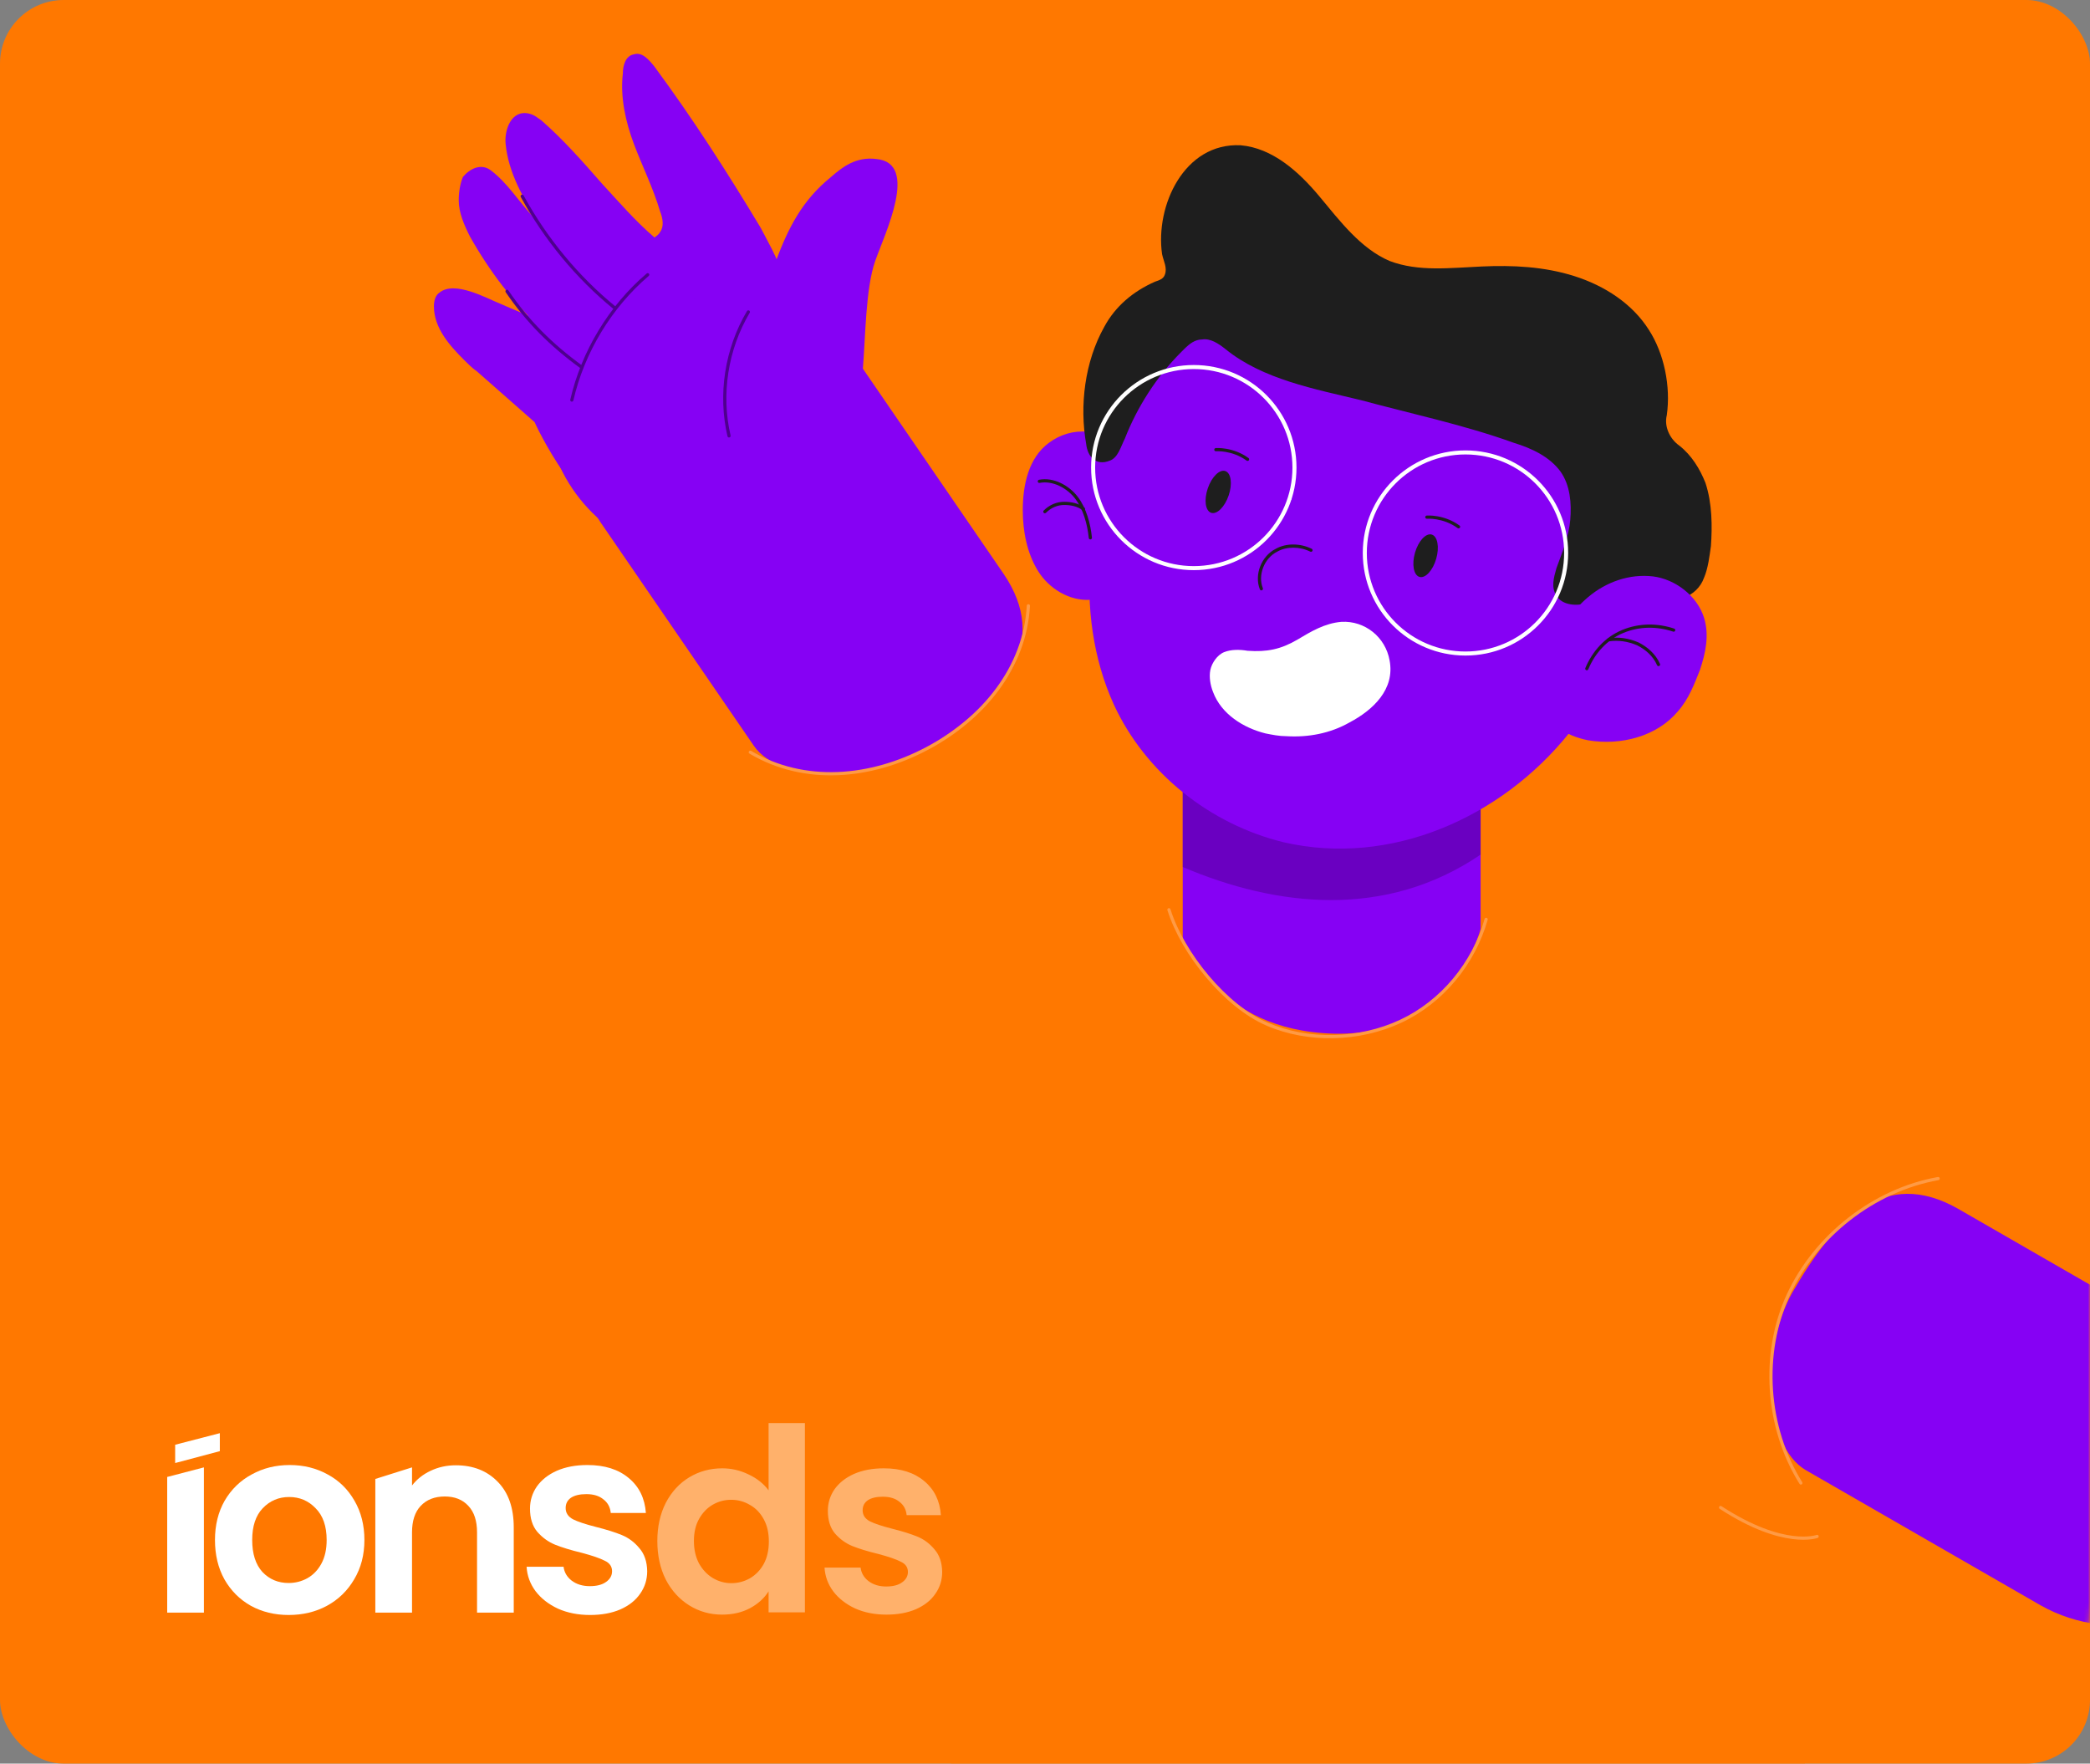 <svg xmlns="http://www.w3.org/2000/svg" width="525" height="443" viewBox="0 0 525 443" fill="none"><rect x="0" y="0" width="525" height="443" fill="#808080" stroke="none"/><g clip-path="url(#clip0_52_5660)"><rect width="525" height="443" rx="16" fill="#FF7800"></rect><mask id="mask0_52_5660" style="mask-type:luminance" maskUnits="userSpaceOnUse" x="155" y="80" width="371" height="370"><path d="M477.583 449.599H202.532C176.205 449.599 155.074 428.493 155.074 402.198V127.484C155.074 101.189 176.205 80.084 202.532 80.084H477.583C503.91 80.084 525.041 101.189 525.041 127.484V402.198C525.041 428.493 503.91 449.599 477.583 449.599Z" fill="white"></path></mask><g mask="url(#mask0_52_5660)"><path d="M238.905 449.601C238.905 449.601 238.905 337.155 238.905 299.442C238.905 284.219 237.173 262.768 258.651 242.354C275.972 226.093 291.56 228.169 310.266 228.169C328.626 228.169 361.189 228.169 379.549 228.169C407.608 228.169 429.432 249.966 436.36 264.498C445.367 283.873 445.713 291.485 448.138 333.003C449.87 362.066 453.681 449.255 453.681 449.255H238.905V449.601Z" fill="#FF7800"></path></g><mask id="mask1_52_5660" style="mask-type:luminance" maskUnits="userSpaceOnUse" x="155" y="80" width="371" height="370"><path d="M477.583 449.599H202.532C176.205 449.599 155.074 428.493 155.074 402.198V127.484C155.074 101.189 176.205 80.084 202.532 80.084H477.583C503.91 80.084 525.041 101.189 525.041 127.484V402.198C525.041 428.493 503.91 449.599 477.583 449.599Z" fill="white"></path></mask><g mask="url(#mask1_52_5660)"><path d="M340.403 339.579C340.403 339.579 347.678 338.195 365.691 345.114C388.901 353.764 429.778 378.329 445.712 385.249C469.268 395.283 484.857 348.228 491.785 335.773C502.177 316.743 499.753 291.486 490.4 285.951C467.536 272.111 435.32 248.93 411.418 236.474C396.176 228.863 381.973 228.517 381.973 228.517C381.973 228.517 370.541 238.204 354.606 261.385C340.75 281.107 340.403 339.579 340.403 339.579Z" fill="#FF7800"></path></g><mask id="mask2_52_5660" style="mask-type:luminance" maskUnits="userSpaceOnUse" x="155" y="80" width="371" height="370"><path d="M477.583 449.599H202.532C176.205 449.599 155.074 428.493 155.074 402.198V127.484C155.074 101.189 176.205 80.084 202.532 80.084H477.583C503.91 80.084 525.041 101.189 525.041 127.484V402.198C525.041 428.493 503.91 449.599 477.583 449.599Z" fill="white"></path></mask><g mask="url(#mask2_52_5660)"><path d="M453.679 369.326L512.569 403.232C530.929 413.612 554.139 407.384 564.531 389.393C574.924 371.056 568.688 347.874 550.675 337.495L491.785 303.588C473.425 293.209 460.954 306.01 450.215 324.693C442.248 338.879 442.941 363.098 453.679 369.326Z" fill="#8601F4"></path><path fill-rule="evenodd" clip-rule="evenodd" d="M487.249 295.976C487.288 296.194 487.143 296.402 486.925 296.441C470.854 299.318 456.398 310.737 449.609 325.361C442.824 339.976 444.056 358.487 452.713 372.308C452.831 372.496 452.774 372.743 452.586 372.861C452.399 372.978 452.151 372.921 452.034 372.734C443.235 358.686 441.98 339.888 448.882 325.024C455.779 310.168 470.449 298.576 486.784 295.652C487.002 295.613 487.21 295.758 487.249 295.976Z" fill="#FF9A44"></path><path fill-rule="evenodd" clip-rule="evenodd" d="M431.867 378.451C431.988 378.265 432.236 378.213 432.421 378.334C440.346 383.496 446.352 385.287 450.353 385.797C452.355 386.052 453.858 385.987 454.853 385.862C455.351 385.799 455.722 385.721 455.965 385.66C456.087 385.629 456.177 385.603 456.234 385.585C456.263 385.576 456.284 385.569 456.297 385.565L456.311 385.56C456.518 385.482 456.749 385.587 456.827 385.794C456.904 386.002 456.799 386.233 456.592 386.31L456.451 385.935C456.592 386.31 456.592 386.31 456.592 386.31L456.59 386.311L456.588 386.312L456.581 386.314L456.557 386.323C456.538 386.329 456.51 386.339 456.474 386.35C456.402 386.373 456.297 386.403 456.161 386.437C455.887 386.506 455.484 386.59 454.954 386.657C453.892 386.791 452.321 386.856 450.252 386.592C446.113 386.064 439.994 384.223 431.984 379.005C431.798 378.884 431.746 378.636 431.867 378.451Z" fill="#FF9A44"></path></g><path d="M238.904 299.786C238.904 299.786 239.597 292.52 231.629 275.221C220.891 252.731 193.524 213.981 185.21 198.757C173.432 175.922 197.681 155.855 209.805 148.243C228.165 136.479 256.917 133.712 263.499 142.707C289.134 178.344 322.736 237.854 322.736 237.854C322.736 237.854 316.847 261.035 295.023 278.68C276.317 293.904 238.904 299.786 238.904 299.786Z" fill="#FF7800"></path><path d="M189.369 187.343L150.917 131.293C139.139 113.993 143.296 90.12 160.617 78.356C177.937 66.593 201.84 70.745 213.618 88.044L252.07 144.094C263.848 161.393 252.416 175.233 234.403 186.996C220.546 196.338 196.297 197.376 189.369 187.343Z" fill="#8601F4"></path><path fill-rule="evenodd" clip-rule="evenodd" d="M258.347 151.771C258.568 151.783 258.737 151.972 258.725 152.193C257.849 167.921 247.254 180.834 233.054 188.37C218.853 195.907 202.012 197.462 188.265 189.302C188.074 189.189 188.012 188.943 188.125 188.753C188.238 188.563 188.483 188.5 188.674 188.613C202.117 196.592 218.651 195.107 232.678 187.662C246.707 180.216 257.069 167.519 257.925 152.149C257.937 151.928 258.126 151.758 258.347 151.771Z" fill="#FF9A44"></path><path d="M200.448 128.523C190.402 136.134 175.853 142.016 163.382 137.864C147.447 132.674 135.669 115.721 137.402 98.768C138.441 89.426 145.023 81.122 151.951 75.24C159.918 68.321 170.311 63.477 181.049 62.785C185.899 62.439 190.749 63.131 194.906 65.553C198.024 57.249 201.488 50.329 208.762 44.447C211.534 42.026 214.998 39.258 220.194 39.95C230.933 40.988 222.272 58.633 219.847 65.553C217.423 72.473 217.423 84.582 216.73 92.886C215.691 107.417 214.651 117.797 200.448 128.523Z" fill="#8601F4"></path><path d="M191.097 57.249C182.783 43.41 174.123 29.916 164.424 16.769C163.038 15.039 161.306 12.963 159.227 13.655C157.149 14.001 156.456 16.423 156.456 18.499C155.763 24.381 157.149 30.608 159.227 36.144C161.306 41.68 164.077 47.216 165.809 53.098C166.502 54.828 166.848 56.903 165.809 58.287C165.463 58.979 164.77 59.325 164.424 59.671C159.574 55.52 155.417 50.676 151.26 46.178C146.41 40.642 141.56 35.106 136.018 30.262C134.979 29.57 134.286 28.878 132.9 28.533C128.397 27.495 126.665 32.684 127.011 36.144C127.704 43.41 131.515 49.984 135.325 55.866C139.136 61.747 143.639 67.283 149.528 71.435C152.992 73.857 157.149 75.933 161.306 76.625C164.077 76.971 168.234 76.279 171.005 74.549C174.47 75.241 178.28 75.587 181.744 74.895C184.515 74.549 188.326 74.549 191.097 73.857C194.908 72.473 195.947 71.089 195.947 67.975C195.947 65.899 192.137 59.325 191.097 57.249Z" fill="#8601F4"></path><path d="M115.233 50.331C115.233 53.445 116.619 56.559 118.005 59.327C122.854 67.976 129.09 76.28 136.364 82.854C138.789 84.93 141.561 87.006 144.332 88.044C147.45 89.082 150.914 89.428 153.685 88.044C157.496 86.314 158.881 82.854 157.842 78.702C156.11 72.474 149.874 69.014 145.025 65.208C140.868 61.748 137.057 58.289 133.593 54.137C130.129 50.331 127.358 45.833 123.201 42.719C120.776 40.989 118.005 42.373 116.273 44.449C115.58 46.179 115.233 48.255 115.233 50.331Z" fill="#8601F4"></path><path d="M143.988 85.274C141.909 83.198 138.099 81.814 135.327 80.43C132.21 79.046 128.746 77.662 125.628 76.278C122.164 74.894 114.196 70.397 110.386 73.51C109.346 74.202 109 75.586 109 76.97C109 82.506 113.157 87.004 116.621 90.464C117.66 91.502 118.7 92.54 119.739 93.232L134.288 106.033C134.288 106.033 137.059 112.261 141.909 119.181C141.909 119.181 160.615 97.384 143.988 85.274Z" fill="#8601F4"></path><path fill-rule="evenodd" clip-rule="evenodd" d="M130.977 48.942C131.171 48.836 131.415 48.907 131.521 49.101C137.386 59.783 145.321 69.43 154.633 77.007C154.804 77.147 154.83 77.4 154.69 77.571C154.551 77.743 154.298 77.769 154.127 77.629C144.732 69.984 136.731 60.255 130.819 49.486C130.712 49.292 130.783 49.049 130.977 48.942Z" fill="#4E008E"></path><path fill-rule="evenodd" clip-rule="evenodd" d="M127.132 72.834C127.315 72.709 127.564 72.756 127.689 72.939C132.857 80.509 138.712 86.358 146.3 91.87C146.479 92 146.518 92.25 146.388 92.429C146.258 92.609 146.008 92.648 145.829 92.518C138.174 86.958 132.251 81.044 127.027 73.391C126.902 73.208 126.949 72.958 127.132 72.834Z" fill="#4E008E"></path><path fill-rule="evenodd" clip-rule="evenodd" d="M162.999 68.752C163.142 68.921 163.122 69.174 162.953 69.317C153.667 77.219 146.784 88.561 144.032 100.586C143.982 100.802 143.767 100.937 143.552 100.888C143.336 100.838 143.201 100.623 143.25 100.408C146.041 88.214 153.015 76.721 162.434 68.707C162.603 68.563 162.856 68.584 162.999 68.752Z" fill="#4E008E"></path><path fill-rule="evenodd" clip-rule="evenodd" d="M188.185 78.01C188.376 78.123 188.439 78.369 188.326 78.559C182.836 87.812 181.12 99.124 183.521 109.403C183.572 109.618 183.438 109.834 183.222 109.884C183.007 109.934 182.791 109.801 182.741 109.585C180.292 99.104 182.041 87.581 187.636 78.15C187.749 77.96 187.995 77.897 188.185 78.01Z" fill="#4E008E"></path><path d="M297.098 192.528V235.777C297.098 235.777 305.066 258.958 335.203 259.65C365.341 260.342 371.923 233.355 371.923 233.355V192.528H297.098Z" fill="#8601F4"></path><path opacity="0.5" d="M371.923 214.671V192.528H297.098V217.785C320.654 227.819 348.021 230.933 371.923 214.671Z" fill="#4E008E"></path><path fill-rule="evenodd" clip-rule="evenodd" d="M293.515 228.131C293.726 228.065 293.951 228.182 294.017 228.394C295.73 233.867 299.25 239.876 303.641 245.078C308.033 250.283 313.268 254.646 318.389 256.862C328.672 261.313 341.37 260.973 351.663 256.175C361.944 251.383 369.836 241.791 372.924 230.827C372.984 230.613 373.205 230.489 373.418 230.549C373.631 230.609 373.755 230.831 373.695 231.044C370.547 242.222 362.504 252.006 352.001 256.902C341.51 261.792 328.573 262.143 318.071 257.598C312.799 255.316 307.469 250.857 303.028 245.595C298.585 240.332 295.004 234.231 293.252 228.633C293.186 228.422 293.304 228.197 293.515 228.131Z" fill="#FF9A44"></path><path d="M335.555 70.395C314.078 72.817 295.371 84.234 284.979 103.264C272.855 125.061 269.391 154.124 279.783 176.959C287.75 194.259 304.032 207.06 322.391 211.558C349.412 217.786 377.125 205.33 394.099 184.225C415.923 157.238 418.694 116.757 393.752 90.808C378.164 74.893 356.34 68.319 335.555 70.395Z" fill="#8601F4"></path><path d="M285.325 114.682C282.207 110.876 277.704 108.454 273.2 108.454C269.736 108.108 266.272 109.146 263.501 111.222C258.305 115.028 256.919 121.948 256.919 128.176C256.919 133.365 257.958 138.901 260.729 143.399C263.501 147.897 268.697 151.011 273.893 150.665C278.743 150.319 283.246 146.859 285.671 142.361C290.174 134.403 291.56 121.948 285.325 114.682Z" fill="#8601F4"></path><path d="M317.885 184.228C312.343 182.844 306.8 179.384 304.722 173.848C304.029 172.118 303.683 170.042 304.029 168.312C304.375 166.582 305.761 164.506 307.493 163.814C309.225 163.122 311.304 163.122 313.382 163.468C318.232 163.814 321.696 163.122 325.853 160.701C329.317 158.625 332.781 156.549 336.938 156.203C342.827 155.857 348.023 160.009 349.062 165.89C350.448 173.156 344.905 178.346 339.016 181.46C334.167 184.228 328.624 185.266 323.082 184.92C321.35 184.92 319.618 184.574 317.885 184.228Z" fill="white"></path><path d="M428.391 121.257C427.005 117.797 424.927 114.337 421.809 111.915C419.384 110.185 417.999 107.071 418.691 104.303C419.731 97.037 417.999 88.734 414.188 82.852C410.031 76.278 403.103 71.78 395.482 69.358C387.861 66.936 379.893 66.591 372.272 66.936C364.305 67.282 356.337 68.32 349.063 65.553C341.788 62.439 336.592 55.519 331.396 49.291C326.2 43.063 319.618 37.182 311.65 36.49C297.447 35.798 290.173 51.713 291.905 63.823C292.251 65.553 293.29 67.283 292.598 69.013C292.251 70.05 291.212 70.396 290.173 70.742C284.63 73.164 280.127 76.97 277.355 82.16C272.506 90.81 271.12 101.881 272.852 111.569C273.199 114.683 275.277 117.105 278.741 115.721C280.82 115.029 281.512 112.261 282.552 110.185C285.669 102.227 290.519 94.615 296.755 88.388C297.101 88.042 297.101 88.042 297.447 87.696C298.833 86.312 300.219 85.274 301.951 85.274C304.029 84.928 306.108 86.312 307.84 87.696C317.193 95.307 330.356 97.729 341.788 100.497C354.605 103.957 367.769 106.725 380.24 111.223C384.743 112.607 389.246 114.683 392.018 118.489C394.443 121.949 394.789 126.446 394.443 130.598C394.096 134.75 392.364 138.902 390.978 142.708C390.286 145.13 389.593 147.552 390.978 149.628C392.364 152.049 396.175 152.395 398.946 151.357C401.717 150.319 404.142 148.59 406.913 147.898C410.031 146.86 413.149 147.898 416.267 149.628C420.423 152.049 426.312 149.974 428.045 145.13C429.084 142.708 429.43 139.594 429.777 137.172C430.123 132.328 430.123 126.446 428.391 121.257Z" fill="#1E1E1E"></path><path d="M398.949 185.958C407.263 187.342 416.27 184.92 421.466 178.692C424.237 175.578 425.623 171.772 427.008 168.312C428.394 164.161 429.433 159.663 428.048 155.165C426.316 149.629 420.773 145.477 415.23 144.785C409.341 144.093 403.452 146.169 398.949 149.975C394.446 153.781 391.328 158.625 388.903 164.161C384.746 174.194 386.825 183.536 398.949 185.958Z" fill="#8601F4"></path><path fill-rule="evenodd" clip-rule="evenodd" d="M299.876 92.703C286.19 92.703 275.096 103.785 275.096 117.453C275.096 131.121 286.19 142.203 299.876 142.203C313.563 142.203 324.657 131.121 324.657 117.453C324.657 103.785 313.563 92.703 299.876 92.703ZM274.081 117.453C274.081 103.223 285.631 91.689 299.876 91.689C314.122 91.689 325.672 103.223 325.672 117.453C325.672 131.683 314.122 143.217 299.876 143.217C285.631 143.217 274.081 131.683 274.081 117.453Z" fill="white"></path><path fill-rule="evenodd" clip-rule="evenodd" d="M368.121 114.154C354.435 114.154 343.34 125.236 343.34 138.904C343.34 152.573 354.435 163.654 368.121 163.654C381.808 163.654 392.902 152.573 392.902 138.904C392.902 125.236 381.808 114.154 368.121 114.154ZM342.326 138.904C342.326 124.674 353.875 113.14 368.121 113.14C382.367 113.14 393.916 124.674 393.916 138.904C393.916 153.134 382.367 164.669 368.121 164.669C353.875 164.669 342.326 153.134 342.326 138.904Z" fill="white"></path><path fill-rule="evenodd" clip-rule="evenodd" d="M323.831 124.652C323.603 124.815 323.55 125.132 323.713 125.36C323.875 125.588 324.192 125.641 324.42 125.479" fill="white"></path><path fill-rule="evenodd" clip-rule="evenodd" d="M329.14 138.569C326.473 137.237 323.152 137.249 320.857 138.558L320.848 138.564L320.838 138.569C317.554 140.209 315.915 144.489 317.22 147.749C317.302 147.954 317.203 148.188 316.997 148.27C316.792 148.352 316.558 148.252 316.476 148.047C315.012 144.391 316.831 139.68 320.47 137.857C323.024 136.404 326.626 136.417 329.498 137.852C329.696 137.951 329.776 138.191 329.678 138.389C329.579 138.587 329.338 138.668 329.14 138.569Z" fill="#1E1E1E"></path><path d="M308.636 124.455C309.621 121.561 309.245 118.815 307.796 118.323C306.347 117.831 304.374 119.779 303.389 122.674C302.404 125.569 302.78 128.314 304.229 128.806C305.678 129.298 307.651 127.35 308.636 124.455Z" fill="#1E1E1E"></path><path fill-rule="evenodd" clip-rule="evenodd" d="M305.449 113.353L305.45 113.353L305.457 113.353L305.487 113.351C305.515 113.349 305.558 113.347 305.615 113.345C305.729 113.341 305.899 113.338 306.115 113.344C306.548 113.354 307.167 113.396 307.903 113.522C309.376 113.774 311.305 114.361 313.148 115.7C313.327 115.83 313.578 115.79 313.708 115.611C313.838 115.432 313.798 115.181 313.619 115.051C311.651 113.622 309.597 112.998 308.038 112.732C307.259 112.598 306.6 112.553 306.135 112.542C305.902 112.537 305.717 112.539 305.589 112.544C305.524 112.546 305.475 112.548 305.44 112.55C305.423 112.551 305.409 112.552 305.399 112.553L305.388 112.554L305.385 112.554L305.383 112.554L305.383 112.554C305.383 112.554 305.383 112.554 305.416 112.954L305.383 112.554C305.162 112.573 304.998 112.766 305.017 112.987C305.035 113.208 305.228 113.371 305.449 113.353L305.449 113.353Z" fill="#1E1E1E"></path><path d="M360.769 140.361C361.617 137.423 361.111 134.698 359.64 134.275C358.17 133.852 356.291 135.89 355.443 138.828C354.596 141.766 355.101 144.49 356.572 144.914C358.043 145.337 359.922 143.298 360.769 140.361Z" fill="#1E1E1E"></path><path fill-rule="evenodd" clip-rule="evenodd" d="M358.451 130.304L358.451 130.304L358.458 130.304L358.489 130.302C358.517 130.3 358.56 130.298 358.617 130.296C358.731 130.292 358.9 130.29 359.117 130.295C359.55 130.305 360.169 130.347 360.905 130.473C362.377 130.725 364.307 131.313 366.149 132.651C366.329 132.781 366.579 132.741 366.709 132.562C366.839 132.383 366.8 132.133 366.621 132.003C364.653 130.573 362.598 129.95 361.04 129.683C360.26 129.549 359.602 129.505 359.136 129.493C358.903 129.488 358.718 129.491 358.59 129.495C358.526 129.497 358.476 129.5 358.441 129.502C358.424 129.503 358.41 129.503 358.401 129.504L358.39 129.505L358.386 129.505L358.385 129.505L358.385 129.505C358.384 129.505 358.384 129.505 358.417 129.905L358.384 129.505C358.164 129.524 358 129.718 358.018 129.938C358.036 130.159 358.23 130.323 358.45 130.304L358.451 130.304Z" fill="#1E1E1E"></path><path fill-rule="evenodd" clip-rule="evenodd" d="M420.298 158.658C416.224 157.302 411.821 157.305 407.762 158.994C403.717 160.677 400.669 164.051 398.971 168.12C398.886 168.324 398.651 168.421 398.447 168.336C398.242 168.25 398.146 168.016 398.231 167.811C399.998 163.577 403.185 160.03 407.454 158.254C411.709 156.483 416.312 156.486 420.552 157.898C420.762 157.968 420.875 158.195 420.805 158.405C420.735 158.615 420.508 158.728 420.298 158.658Z" fill="#1E1E1E"></path><path fill-rule="evenodd" clip-rule="evenodd" d="M411.25 162.101C408.891 161.094 406.543 160.762 404.2 161.096C403.981 161.128 403.778 160.975 403.747 160.756C403.715 160.537 403.868 160.334 404.087 160.303C406.59 159.946 409.089 160.304 411.576 161.369L411.587 161.374L411.597 161.379C413.731 162.444 415.895 164.234 416.983 166.769C417.07 166.973 416.976 167.208 416.772 167.296C416.569 167.383 416.333 167.289 416.246 167.085C415.257 164.781 413.269 163.112 411.25 162.101Z" fill="#1E1E1E"></path><path fill-rule="evenodd" clip-rule="evenodd" d="M260.998 120.515C264.658 119.784 268.61 121.97 270.75 124.82C272.889 127.669 273.942 131.556 274.292 135.054C274.314 135.274 274.154 135.471 273.933 135.493C273.713 135.515 273.517 135.354 273.495 135.134C273.152 131.712 272.126 127.987 270.109 125.301C268.092 122.615 264.423 120.649 261.155 121.301C260.938 121.345 260.726 121.204 260.683 120.987C260.64 120.77 260.781 120.559 260.998 120.515Z" fill="#1E1E1E"></path><path fill-rule="evenodd" clip-rule="evenodd" d="M262.179 128.239C263.637 126.783 265.47 126.046 267.312 126.046C269.091 126.046 270.92 126.4 272.402 127.51C272.579 127.643 272.615 127.894 272.482 128.071C272.349 128.248 272.098 128.284 271.921 128.152C270.631 127.185 268.997 126.848 267.312 126.848C265.689 126.848 264.058 127.495 262.745 128.806C262.588 128.963 262.335 128.963 262.178 128.806C262.022 128.649 262.022 128.396 262.179 128.239Z" fill="#1E1E1E"></path><path d="M165.12 387.076C165.12 383.478 165.827 380.287 167.24 377.503C168.696 374.719 170.667 372.577 173.151 371.078C175.635 369.579 178.397 368.83 181.438 368.83C183.751 368.83 185.957 369.344 188.056 370.372C190.154 371.357 191.825 372.685 193.067 374.355V357.458H202.19V405H193.067V399.732C191.953 401.488 190.39 402.901 188.377 403.972C186.364 405.043 184.03 405.578 181.374 405.578C178.376 405.578 175.635 404.807 173.151 403.265C170.667 401.723 168.696 399.561 167.24 396.777C165.827 393.95 165.12 390.716 165.12 387.076ZM193.131 387.204C193.131 385.02 192.703 383.157 191.846 381.615C190.99 380.03 189.833 378.831 188.377 378.017C186.921 377.16 185.357 376.732 183.687 376.732C182.017 376.732 180.475 377.139 179.061 377.953C177.648 378.766 176.492 379.966 175.592 381.55C174.735 383.092 174.307 384.934 174.307 387.076C174.307 389.217 174.735 391.102 175.592 392.729C176.492 394.314 177.648 395.535 179.061 396.391C180.518 397.248 182.059 397.676 183.687 397.676C185.357 397.676 186.921 397.269 188.377 396.455C189.833 395.599 190.99 394.4 191.846 392.858C192.703 391.273 193.131 389.388 193.131 387.204ZM222.667 405.578C219.754 405.578 217.142 405.064 214.829 404.036C212.516 402.966 210.674 401.531 209.304 399.732C207.976 397.933 207.248 395.941 207.12 393.757H216.178C216.349 395.128 217.013 396.263 218.17 397.162C219.369 398.061 220.847 398.511 222.603 398.511C224.316 398.511 225.644 398.169 226.586 397.483C227.571 396.798 228.064 395.92 228.064 394.849C228.064 393.693 227.464 392.836 226.265 392.279C225.108 391.68 223.245 391.037 220.675 390.352C218.02 389.71 215.835 389.046 214.122 388.36C212.452 387.675 210.996 386.626 209.754 385.212C208.554 383.799 207.955 381.893 207.955 379.495C207.955 377.524 208.511 375.726 209.625 374.098C210.782 372.47 212.409 371.186 214.508 370.243C216.649 369.301 219.155 368.83 222.024 368.83C226.265 368.83 229.648 369.901 232.175 372.042C234.702 374.141 236.094 376.989 236.351 380.587H227.742C227.614 379.173 227.014 378.06 225.943 377.246C224.915 376.389 223.524 375.961 221.767 375.961C220.14 375.961 218.876 376.261 217.977 376.861C217.12 377.46 216.692 378.295 216.692 379.366C216.692 380.565 217.292 381.486 218.491 382.129C219.69 382.728 221.553 383.349 224.08 383.992C226.65 384.634 228.77 385.298 230.441 385.983C232.111 386.669 233.546 387.739 234.745 389.196C235.987 390.609 236.63 392.494 236.672 394.849C236.672 396.905 236.094 398.747 234.938 400.374C233.824 402.002 232.197 403.287 230.055 404.229C227.956 405.128 225.494 405.578 222.667 405.578Z" fill="#FFB16B"></path><path d="M148.217 405.669C145.231 405.669 142.553 405.142 140.182 404.089C137.812 402.991 135.924 401.52 134.519 399.676C133.158 397.832 132.411 395.791 132.28 393.552H141.565C141.741 394.957 142.421 396.12 143.607 397.042C144.836 397.964 146.351 398.425 148.151 398.425C149.907 398.425 151.268 398.074 152.234 397.371C153.244 396.669 153.749 395.769 153.749 394.671C153.749 393.486 153.134 392.608 151.905 392.037C150.719 391.422 148.809 390.764 146.175 390.061C143.453 389.403 141.214 388.722 139.458 388.02C137.746 387.317 136.253 386.242 134.98 384.793C133.751 383.344 133.136 381.391 133.136 378.932C133.136 376.912 133.707 375.068 134.848 373.4C136.034 371.732 137.702 370.415 139.853 369.449C142.048 368.483 144.617 368 147.558 368C151.905 368 155.373 369.098 157.963 371.293C160.554 373.444 161.98 376.364 162.244 380.051H153.419C153.288 378.603 152.673 377.461 151.575 376.627C150.522 375.749 149.095 375.31 147.295 375.31C145.626 375.31 144.331 375.617 143.409 376.232C142.531 376.847 142.092 377.703 142.092 378.8C142.092 380.03 142.707 380.973 143.936 381.632C145.165 382.247 147.075 382.883 149.666 383.542C152.3 384.2 154.473 384.881 156.185 385.583C157.897 386.286 159.368 387.383 160.597 388.876C161.871 390.325 162.529 392.257 162.573 394.671C162.573 396.779 161.98 398.667 160.795 400.335C159.654 402.003 157.985 403.32 155.79 404.286C153.639 405.208 151.114 405.669 148.217 405.669Z" fill="white"></path><path d="M114.497 368.065C118.844 368.065 122.356 369.448 125.034 372.214C127.712 374.936 129.051 378.756 129.051 383.673V405.076H119.832V384.924C119.832 382.027 119.107 379.81 117.658 378.273C116.21 376.692 114.234 375.902 111.731 375.902C109.185 375.902 107.165 376.692 105.673 378.273C104.224 379.81 103.499 382.027 103.499 384.924V405.076H94.28V371.5L103.499 368.592V373.136C104.729 371.556 106.287 370.326 108.175 369.448C110.107 368.526 112.214 368.065 114.497 368.065Z" fill="white"></path><path d="M72.505 405.669C68.993 405.669 65.832 404.901 63.022 403.364C60.212 401.784 57.995 399.567 56.371 396.713C54.79 393.859 54 390.566 54 386.835C54 383.103 54.812 379.81 56.437 376.956C58.105 374.103 60.366 371.907 63.22 370.371C66.073 368.79 69.256 368 72.769 368C76.281 368 79.464 368.79 82.318 370.371C85.171 371.907 87.41 374.103 89.035 376.956C90.703 379.81 91.537 383.103 91.537 386.835C91.537 390.566 90.681 393.859 88.969 396.713C87.301 399.567 85.018 401.784 82.12 403.364C79.266 404.901 76.061 405.669 72.505 405.669ZM72.505 397.635C74.174 397.635 75.732 397.24 77.181 396.449C78.674 395.615 79.859 394.386 80.737 392.762C81.615 391.137 82.054 389.161 82.054 386.835C82.054 383.366 81.132 380.71 79.288 378.866C77.488 376.978 75.271 376.034 72.637 376.034C70.003 376.034 67.786 376.978 65.986 378.866C64.23 380.71 63.351 383.366 63.351 386.835C63.351 390.303 64.207 392.981 65.92 394.869C67.676 396.713 69.871 397.635 72.505 397.635Z" fill="white"></path><path d="M51.22 368.593V405.076H42V371L51.22 368.593Z" fill="white"></path><path d="M55.22 360V364.516L44 367.5V362.907L55.22 360Z" fill="white"></path></g><defs><clipPath id="clip0_52_5660"><rect width="525" height="443" rx="16" fill="white"></rect></clipPath></defs></svg>